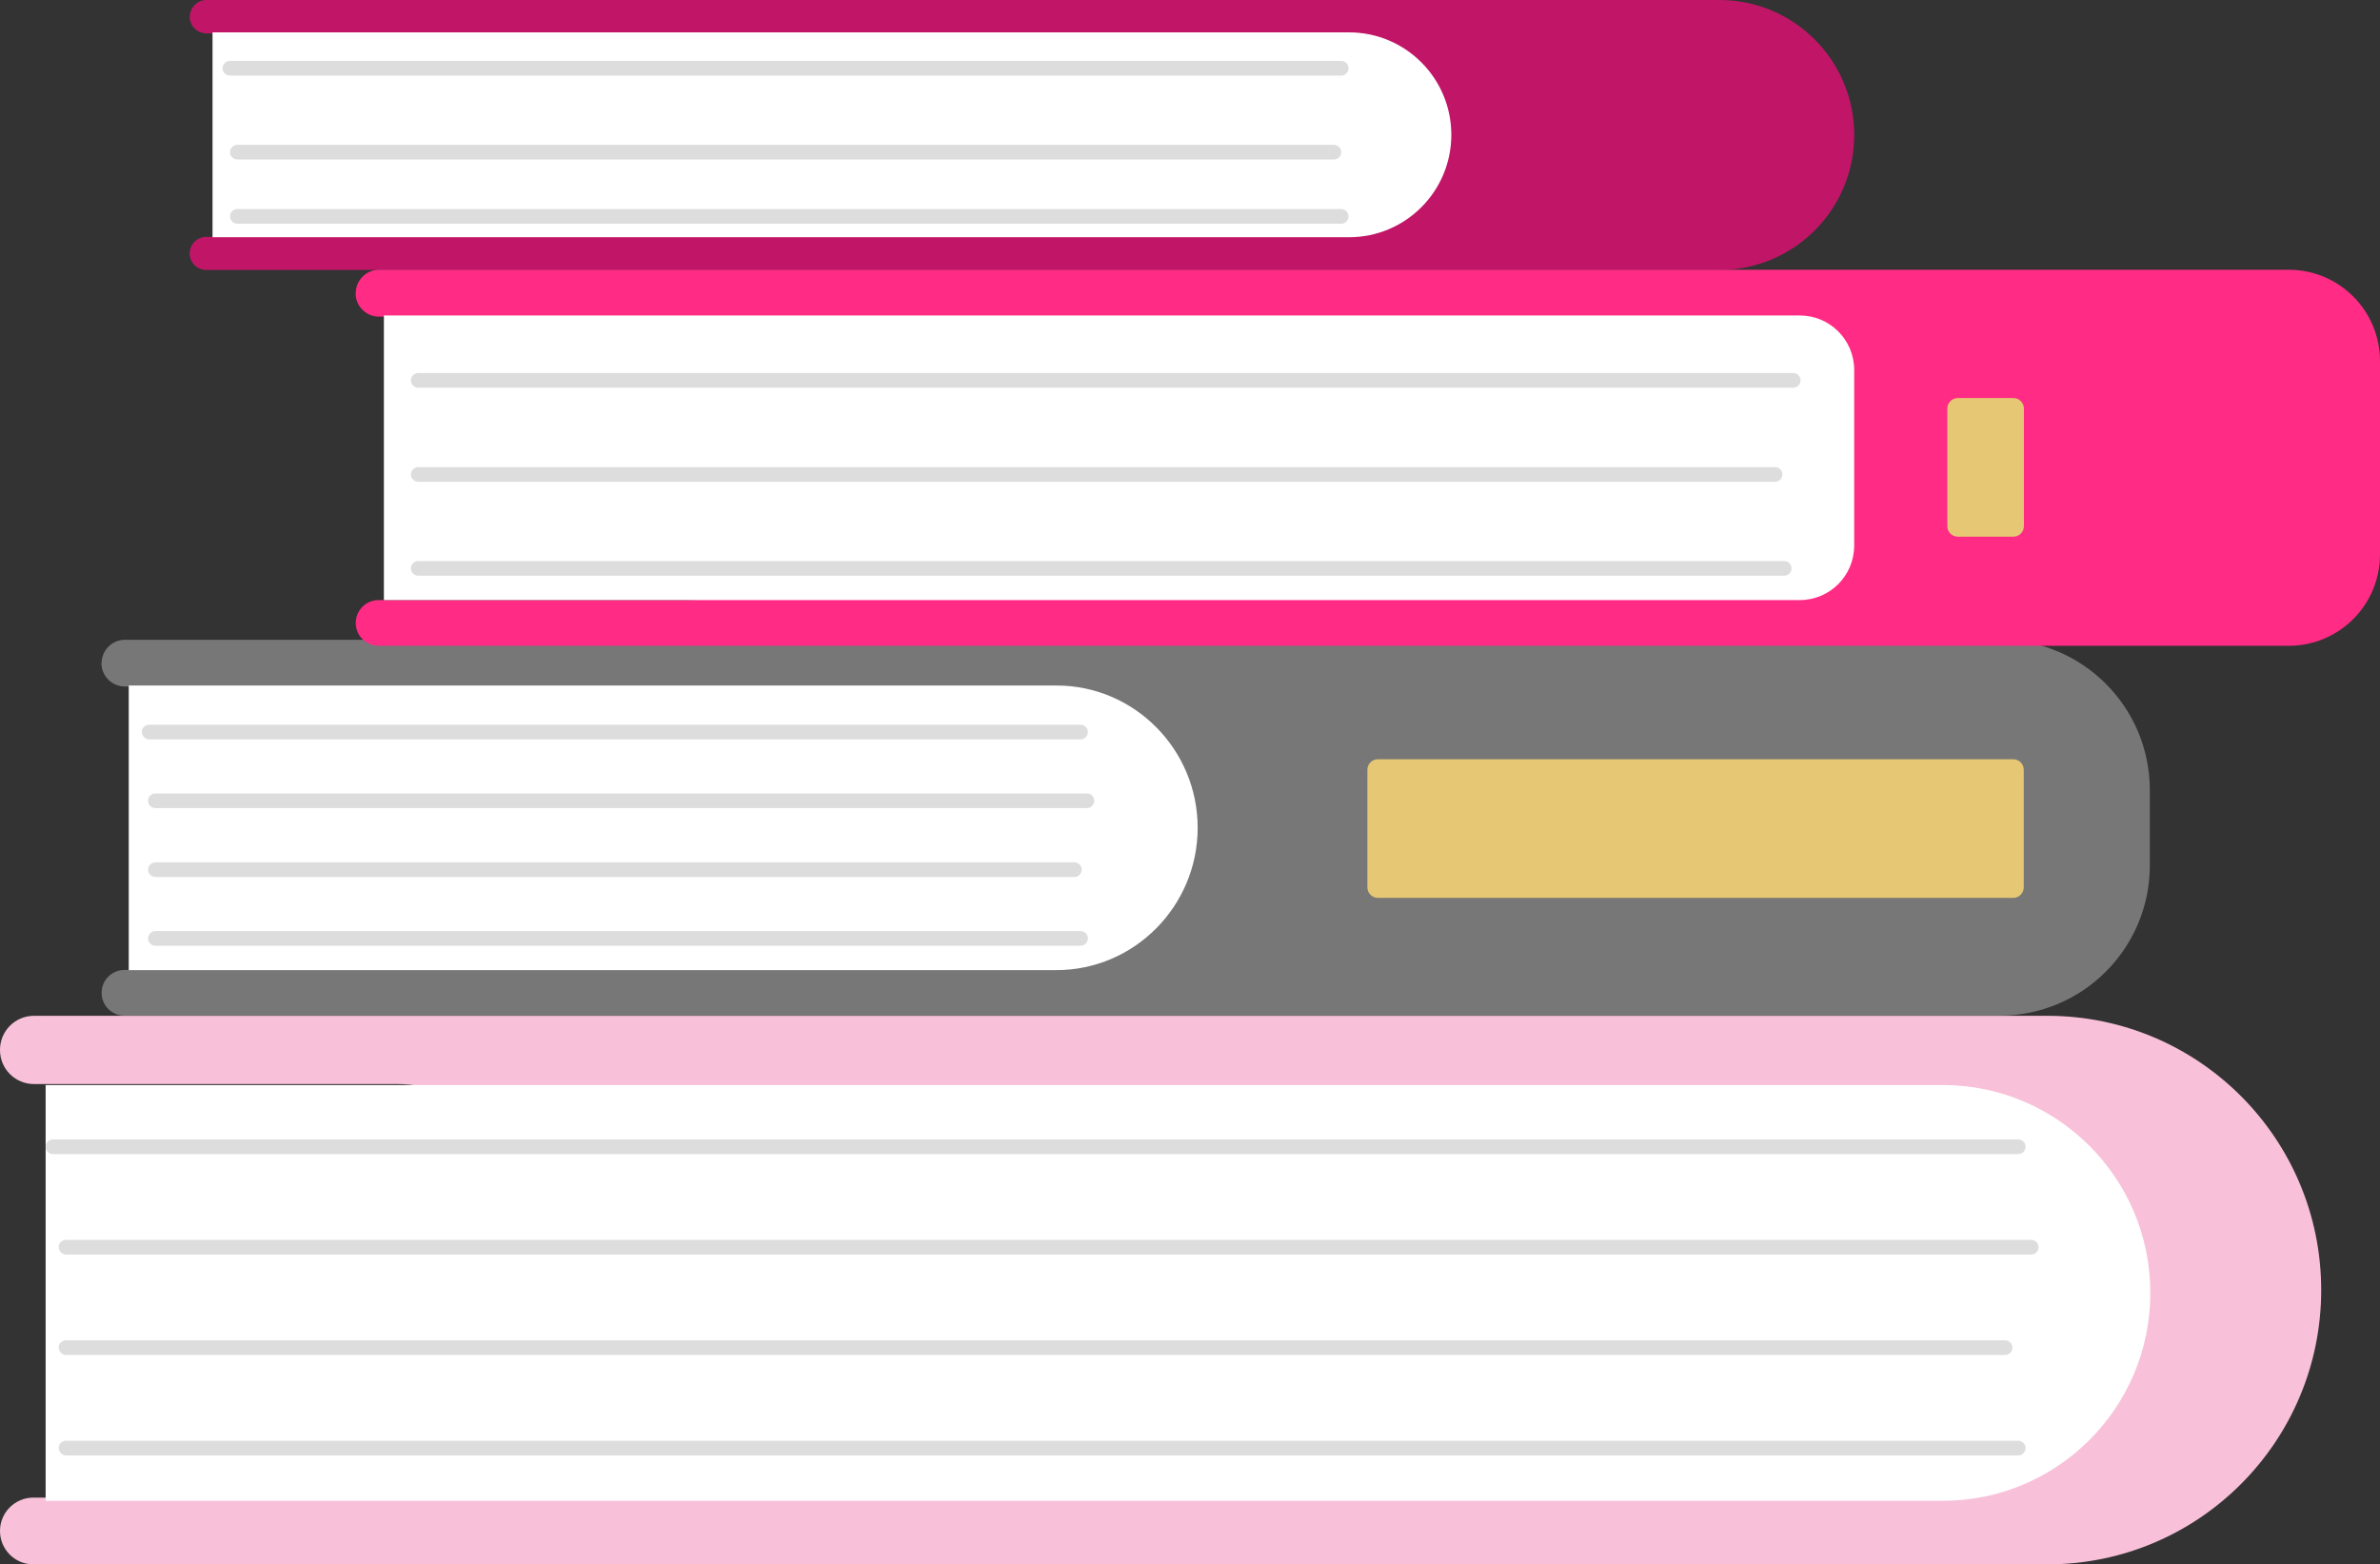 <svg width="213" height="140" viewBox="0 0 213 140" fill="none" xmlns="http://www.w3.org/2000/svg">
<rect x="0" y="0" width="213" height="140" fill="#333333" stroke="none"/>
<g clip-path="url(#clip0_350_168)">
<path d="M0 93.965C0 92.278 1.356 90.919 3.041 90.919H183.234C196.768 90.919 207.738 101.909 207.738 115.467C207.738 129.025 196.768 140.015 183.234 140.015H2.981C1.327 140.015 0 138.671 0 137.029C0 135.371 1.341 134.042 2.981 134.042H35.565C41.378 134.042 46.103 129.309 46.103 123.485V107.583C46.103 101.76 41.378 97.026 35.565 97.026H3.041C1.356 97.026 0 95.668 0 93.98V93.965Z" fill="#F8C1D9"/>
<path d="M4.084 97.116H173.873C184.128 97.116 192.445 105.448 192.445 115.721C192.445 125.994 184.128 134.326 173.873 134.326H4.084V97.116Z" fill="white"/>
<path fill-rule="evenodd" clip-rule="evenodd" d="M5.247 111.63C5.247 111.271 5.545 110.973 5.902 110.973H181.788C182.145 110.973 182.444 111.271 182.444 111.63C182.444 111.988 182.145 112.287 181.788 112.287H5.917C5.56 112.287 5.261 111.988 5.261 111.63H5.247Z" fill="#DDDDDD"/>
<path fill-rule="evenodd" clip-rule="evenodd" d="M4.084 102.641C4.084 102.282 4.382 101.984 4.74 101.984H180.625C180.983 101.984 181.281 102.282 181.281 102.641C181.281 102.999 180.983 103.298 180.625 103.298H4.74C4.382 103.298 4.084 102.999 4.084 102.641Z" fill="#DDDDDD"/>
<path fill-rule="evenodd" clip-rule="evenodd" d="M5.247 120.619C5.247 120.26 5.545 119.962 5.902 119.962H179.448C179.805 119.962 180.103 120.26 180.103 120.619C180.103 120.977 179.805 121.276 179.448 121.276H5.917C5.56 121.276 5.261 120.977 5.261 120.619H5.247Z" fill="#DDDDDD"/>
<path fill-rule="evenodd" clip-rule="evenodd" d="M5.247 129.608C5.247 129.249 5.545 128.951 5.902 128.951H180.625C180.983 128.951 181.281 129.249 181.281 129.608C181.281 129.966 180.983 130.264 180.625 130.264H5.917C5.56 130.264 5.261 129.966 5.261 129.608H5.247Z" fill="#DDDDDD"/>
<path d="M9.093 59.354C9.093 58.204 10.032 57.263 11.179 57.263H178.971C186.394 57.263 192.401 63.296 192.401 70.717V77.451C192.401 84.887 186.379 90.904 178.971 90.904H11.135C10.002 90.904 9.093 89.994 9.093 88.859C9.093 87.724 10.017 86.813 11.135 86.813H39.231C45.045 86.813 49.77 82.08 49.77 76.256V72.001C49.77 66.177 45.045 61.444 39.231 61.444H11.164C10.017 61.444 9.078 60.503 9.078 59.354H9.093Z" fill="#777777"/>
<path d="M11.522 61.355H94.546C101.536 61.355 107.186 67.088 107.186 74.091C107.186 81.094 101.522 86.828 94.546 86.828H11.522V61.355Z" fill="white"/>
<path fill-rule="evenodd" clip-rule="evenodd" d="M13.251 71.672C13.251 71.314 13.549 71.015 13.907 71.015H97.273C97.631 71.015 97.929 71.314 97.929 71.672C97.929 72.031 97.631 72.329 97.273 72.329H13.907C13.549 72.329 13.251 72.031 13.251 71.672Z" fill="#DDDDDD"/>
<path fill-rule="evenodd" clip-rule="evenodd" d="M12.685 65.52C12.685 65.162 12.983 64.864 13.34 64.864H96.707C97.065 64.864 97.363 65.162 97.363 65.52C97.363 65.879 97.065 66.177 96.707 66.177H13.355C12.998 66.177 12.7 65.879 12.7 65.52H12.685Z" fill="#DDDDDD"/>
<path fill-rule="evenodd" clip-rule="evenodd" d="M13.251 77.839C13.251 77.481 13.549 77.182 13.907 77.182H96.156C96.513 77.182 96.811 77.481 96.811 77.839C96.811 78.198 96.513 78.496 96.156 78.496H13.907C13.549 78.496 13.251 78.198 13.251 77.839Z" fill="#DDDDDD"/>
<path fill-rule="evenodd" clip-rule="evenodd" d="M13.251 83.991C13.251 83.633 13.549 83.334 13.907 83.334H96.707C97.065 83.334 97.363 83.633 97.363 83.991C97.363 84.349 97.065 84.648 96.707 84.648H13.907C13.549 84.648 13.251 84.349 13.251 83.991Z" fill="#DDDDDD"/>
<path d="M16.992 1.493C16.992 0.672 17.663 0 18.483 0H153.885C160.548 0 165.943 5.405 165.943 12.08C165.943 18.754 160.548 24.16 153.885 24.16H18.453C17.648 24.16 16.977 23.503 16.977 22.681C16.977 21.875 17.633 21.203 18.453 21.203H40.946C45.969 21.203 50.038 17.127 50.038 12.095C50.038 7.063 45.969 2.986 40.946 2.986H18.468C17.648 2.986 16.977 2.314 16.977 1.493H16.992Z" fill="#C11668"/>
<path d="M19.02 2.897H120.735C125.788 2.897 129.887 7.003 129.887 12.065C129.887 17.127 125.788 21.233 120.735 21.233H19.02V2.897Z" fill="white"/>
<path fill-rule="evenodd" clip-rule="evenodd" d="M19.914 6.107C19.914 5.749 20.212 5.45 20.569 5.45H120.034C120.392 5.45 120.69 5.749 120.69 6.107C120.69 6.465 120.392 6.764 120.034 6.764H20.569C20.212 6.764 19.914 6.465 19.914 6.107Z" fill="#DDDDDD"/>
<path fill-rule="evenodd" clip-rule="evenodd" d="M20.584 13.618C20.584 13.259 20.883 12.961 21.24 12.961H119.378C119.736 12.961 120.034 13.259 120.034 13.618C120.034 13.976 119.736 14.275 119.378 14.275H21.24C20.883 14.275 20.584 13.976 20.584 13.618Z" fill="#DDDDDD"/>
<path fill-rule="evenodd" clip-rule="evenodd" d="M20.584 19.366C20.584 19.008 20.883 18.709 21.24 18.709H120.034C120.392 18.709 120.69 19.008 120.69 19.366C120.69 19.725 120.392 20.023 120.034 20.023H21.24C20.883 20.023 20.584 19.725 20.584 19.366Z" fill="#DDDDDD"/>
<path d="M31.838 26.235C31.838 25.085 32.777 24.145 33.925 24.145H204.832C209.348 24.145 213 27.803 213 32.327V49.618C213 54.142 209.348 57.801 204.832 57.801H33.88C32.747 57.801 31.838 56.89 31.838 55.755C31.838 54.62 32.762 53.709 33.88 53.709H61.5C67.313 53.709 72.038 48.976 72.038 43.153V38.897C72.038 33.074 67.313 28.34 61.5 28.34H33.91C32.762 28.34 31.823 27.4 31.823 26.25L31.838 26.235Z" fill="#FF2B85"/>
<path d="M34.357 28.236H161.069C163.767 28.236 165.943 30.416 165.943 33.119V48.827C165.943 51.529 163.767 53.709 161.069 53.709H34.357V28.236Z" fill="white"/>
<path fill-rule="evenodd" clip-rule="evenodd" d="M36.772 34.044C36.772 33.686 37.07 33.387 37.428 33.387H160.488C160.846 33.387 161.144 33.686 161.144 34.044C161.144 34.403 160.846 34.701 160.488 34.701H37.428C37.07 34.701 36.772 34.403 36.772 34.044Z" fill="#DDDDDD"/>
<path fill-rule="evenodd" clip-rule="evenodd" d="M36.772 42.466C36.772 42.108 37.07 41.809 37.428 41.809H158.863C159.221 41.809 159.519 42.108 159.519 42.466C159.519 42.824 159.221 43.123 158.863 43.123H37.428C37.07 43.123 36.772 42.824 36.772 42.466Z" fill="#DDDDDD"/>
<path fill-rule="evenodd" clip-rule="evenodd" d="M36.772 50.872C36.772 50.514 37.07 50.215 37.428 50.215H159.683C160.041 50.215 160.339 50.514 160.339 50.872C160.339 51.231 160.041 51.529 159.683 51.529H37.428C37.07 51.529 36.772 51.231 36.772 50.872Z" fill="#DDDDDD"/>
<path d="M180.178 67.954H123.314C122.795 67.954 122.375 68.376 122.375 68.895V79.422C122.375 79.942 122.795 80.363 123.314 80.363H180.178C180.697 80.363 181.117 79.942 181.117 79.422V68.895C181.117 68.376 180.697 67.954 180.178 67.954Z" fill="#E6C773"/>
<path d="M180.193 35.627H175.214C174.696 35.627 174.275 36.048 174.275 36.568V47.095C174.275 47.614 174.696 48.035 175.214 48.035H180.193C180.712 48.035 181.132 47.614 181.132 47.095V36.568C181.132 36.048 180.712 35.627 180.193 35.627Z" fill="#E6C773"/>
</g>
<defs>
<clipPath id="clip0_350_168">
<rect width="213" height="140" fill="white"/>
</clipPath>
</defs>
</svg>
